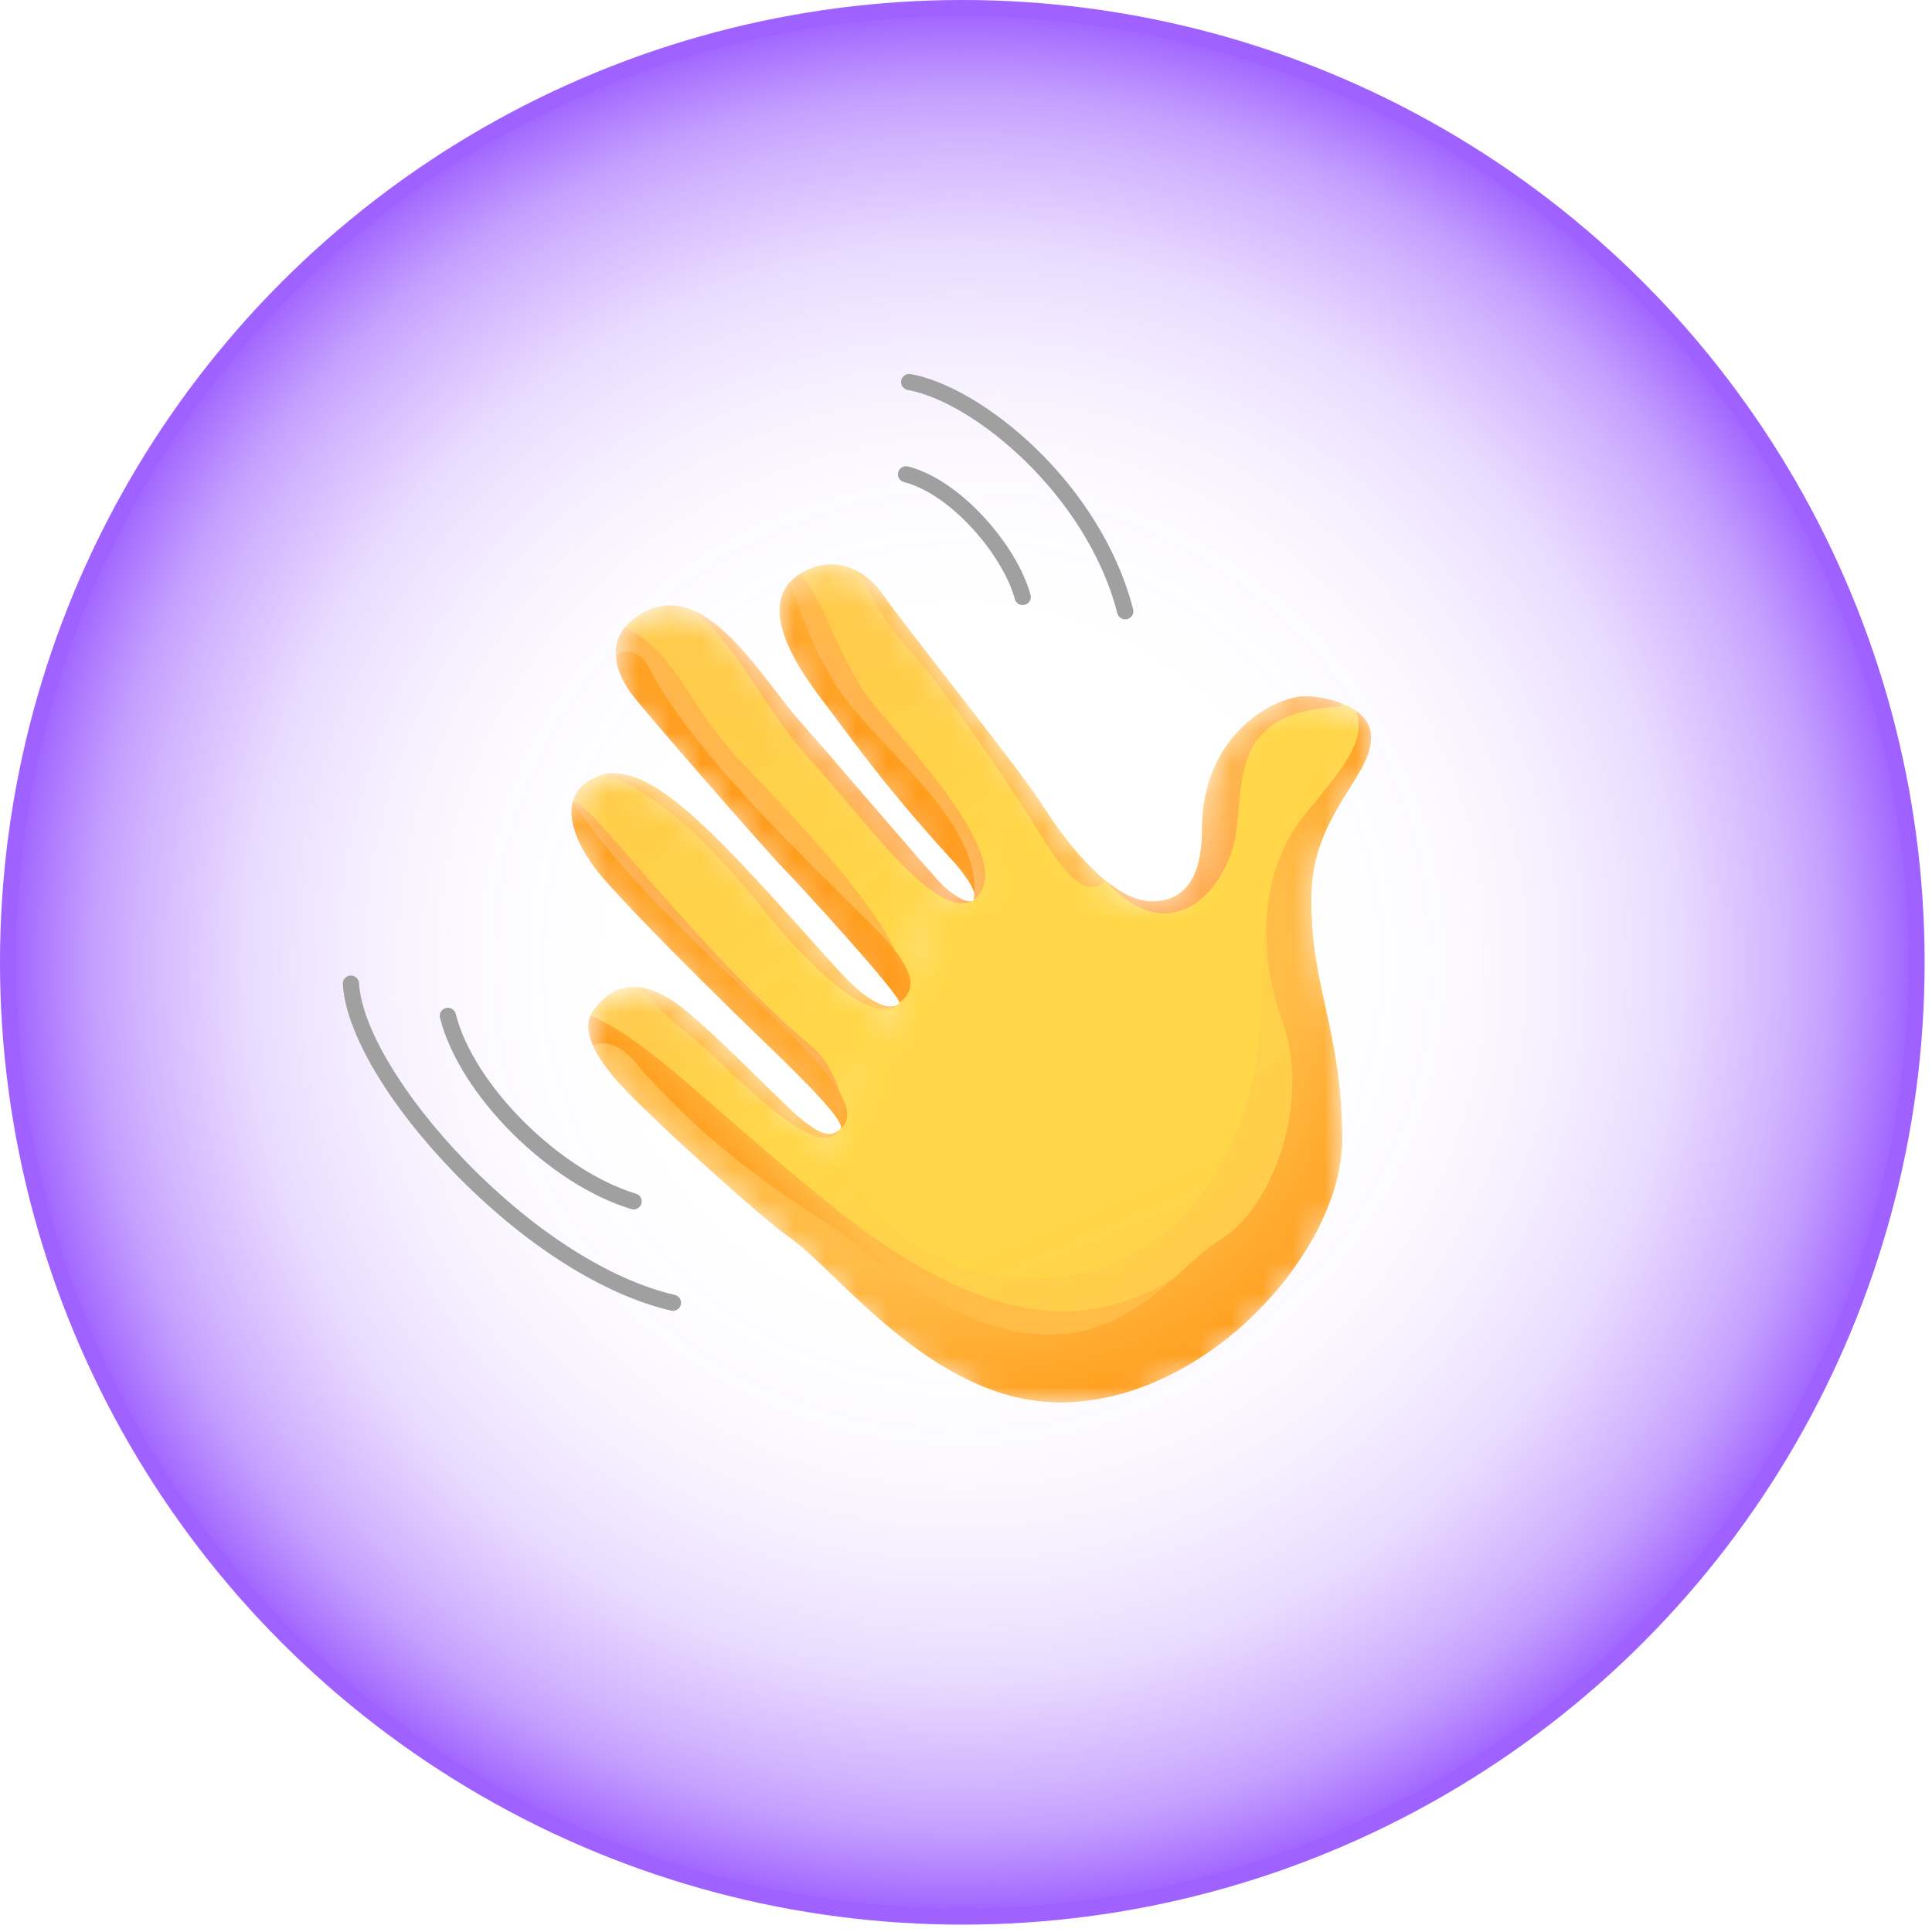 <svg width="62" height="62" viewBox="0 0 62 62" fill="none" xmlns="http://www.w3.org/2000/svg">
<circle cx="30.882" cy="30.882" r="30.882" fill="url(#paint0_radial_556_3071)"/>
<path d="M20.333 38.811C20.308 38.811 20.283 38.806 20.256 38.8C17.609 38 14.741 35.132 14.12 32.663C14.084 32.523 14.17 32.383 14.309 32.349C14.449 32.314 14.591 32.399 14.625 32.537C15.199 34.815 17.956 37.563 20.407 38.306C20.545 38.347 20.622 38.491 20.581 38.629C20.548 38.74 20.444 38.812 20.331 38.812L20.333 38.811Z" fill="#A0A0A0"/>
<path d="M21.594 42.065C21.574 42.065 21.555 42.062 21.534 42.059C19.344 41.553 16.798 39.931 14.551 37.609C12.45 35.436 11.088 33.126 11.001 31.579C10.992 31.438 11.102 31.313 11.247 31.307C11.39 31.299 11.516 31.408 11.522 31.552C11.601 32.959 12.938 35.196 14.928 37.251C17.107 39.504 19.559 41.071 21.654 41.555C21.794 41.588 21.882 41.727 21.849 41.868C21.821 41.985 21.712 42.066 21.594 42.066V42.065Z" fill="#A0A0A0"/>
<path d="M32.819 19.416C32.703 19.416 32.596 19.34 32.566 19.224C32.198 17.842 30.529 15.858 29.011 15.471C28.873 15.436 28.786 15.294 28.824 15.155C28.862 15.016 29.002 14.932 29.142 14.97C30.853 15.408 32.66 17.547 33.071 19.093C33.109 19.23 33.025 19.372 32.884 19.409C32.862 19.414 32.84 19.415 32.819 19.415V19.416Z" fill="#A0A0A0"/>
<path d="M36.11 19.877C35.994 19.877 35.888 19.798 35.857 19.683C34.879 15.864 31.22 12.885 29.131 12.515C28.989 12.488 28.896 12.356 28.92 12.213C28.947 12.072 29.08 11.98 29.223 12.004C31.499 12.409 35.315 15.48 36.363 19.553C36.398 19.692 36.314 19.833 36.173 19.867C36.151 19.873 36.132 19.875 36.11 19.875V19.877Z" fill="#A0A0A0"/>
<mask id="mask0_556_3071" style="mask-type:alpha" maskUnits="userSpaceOnUse" x="18" y="18" width="26" height="28">
<path d="M30.612 27.662C31.032 28.122 31.41 28.726 31.249 28.885C31.089 29.043 30.596 28.756 30.22 28.381C29.844 28.008 28.944 31.976 28.856 32.175C28.791 32.325 27.744 33.516 27.196 34.647C27.014 35.024 27.04 36.162 26.971 36.23C26.697 36.502 26.348 36.474 25.593 35.813C24.839 35.153 24.448 39.087 25.346 39.708C26.884 40.772 29.958 44.998 34.018 44.998C38.717 44.998 43.069 40.14 43.069 36.573C43.069 33.007 42.014 31.656 42.083 28.668C42.141 26.137 43.999 24.93 43.999 23.666C43.999 22.602 42.404 22.343 41.882 22.343C40.954 22.343 38.575 23.522 38.575 26.626C38.575 27.834 38.227 28.926 36.98 28.926C35.733 28.926 34.342 27.23 33.499 25.907" fill="url(#paint1_linear_556_3071)"/>
<path d="M43.999 23.666C43.999 23.089 43.526 22.749 43.011 22.556C43.629 24.586 40.496 24.673 40.496 31.586C40.496 38.499 36.435 40.511 34.753 40.857C33.071 41.202 30.108 41.302 27.852 38.558C27.159 37.714 26.221 36.8 25.175 35.934C24.734 36.664 24.64 39.216 25.349 39.706C26.886 40.77 29.96 44.996 34.021 44.996C38.72 44.996 43.071 40.139 43.071 36.572C43.071 33.005 42.016 31.655 42.086 28.667C42.143 26.136 43.999 24.928 43.999 23.665V23.666Z" fill="url(#paint2_linear_556_3071)"/>
<path d="M25.596 35.813C24.841 35.152 23.059 33.269 21.898 32.347C20.736 31.427 19.723 31.438 19.026 32.453C18.329 33.469 20.36 35.252 20.824 35.711C21.535 36.416 24.45 39.086 25.349 39.709" fill="url(#paint3_linear_556_3071)"/>
<path d="M28.858 32.175C28.77 32.376 28.178 32.515 27.002 31.247C26.102 30.277 23.695 27.489 22.275 26.226C20.855 24.961 19.751 24.443 18.823 25.105C17.895 25.767 18.423 27.145 19.461 28.296C20.745 29.72 22.222 31.171 23.636 32.566C24.742 33.655 27.246 35.959 26.971 36.232" fill="url(#paint4_linear_556_3071)"/>
<path d="M23.639 32.563C24.682 33.592 26.969 35.7 26.993 36.164C27.323 35.654 26.721 34.137 26.083 33.605C22.398 30.53 18.838 25.572 18.385 25.72C18.192 26.441 18.682 27.431 19.461 28.296C20.745 29.717 22.222 31.172 23.639 32.563Z" fill="url(#paint5_linear_556_3071)"/>
<path d="M33.499 25.91C32.657 24.587 29.206 20.332 28.366 19.125C27.523 17.917 26.394 17.917 25.61 18.464C24.828 19.011 24.594 20.103 26.357 22.424C27.47 23.889 28.394 25.236 30.614 27.663L33.195 27.484L33.499 25.909V25.91Z" fill="url(#paint6_linear_556_3071)"/>
<path d="M30.221 28.381C29.845 28.008 26.51 24.09 25.755 23.248C24.342 21.675 22.549 18.303 20.413 19.804C19.29 20.593 19.899 21.737 20.218 22.197C20.536 22.657 24.683 27.402 25.09 27.803C25.497 28.206 28.947 31.972 28.861 32.173" fill="url(#paint7_linear_556_3071)"/>
<path d="M30.612 27.661C31.016 28.104 31.38 28.676 31.265 28.861C32.611 27.789 29.766 24.638 28.154 22.746C26.908 21.282 26.567 19.418 25.675 18.419C25.653 18.433 25.633 18.447 25.611 18.461C24.829 19.008 24.596 20.099 26.358 22.421C27.468 23.885 28.395 25.234 30.613 27.66L30.612 27.661Z" fill="url(#paint8_linear_556_3071)"/>
<path d="M25.088 27.805C25.494 28.208 28.944 31.974 28.859 32.175C29.925 30.752 25.792 26.569 23.791 24.455C22.056 22.621 21.76 21.018 20.066 20.117C19.438 20.871 19.937 21.796 20.215 22.199C20.534 22.659 24.683 27.404 25.088 27.805Z" fill="url(#paint9_linear_556_3071)"/>
<path d="M28.781 32.261C28.66 32.335 28.411 32.342 28.026 32.122C28.312 32.35 28.576 32.438 28.781 32.261Z" fill="url(#paint10_linear_556_3071)"/>
<path d="M42.127 22.775C43.014 22.618 43.17 22.718 43.011 22.557C42.58 22.399 42.119 22.344 41.881 22.344C40.953 22.344 38.573 23.523 38.573 26.627C38.573 27.835 38.225 28.927 36.976 28.927C36.484 28.927 35.972 28.663 35.477 28.262C37.667 30.666 39.384 28.401 39.646 26.85C39.908 25.298 39.528 23.239 42.126 22.776L42.127 22.775Z" fill="url(#paint11_radial_556_3071)"/>
<path d="M25.343 18.697C24.802 19.304 24.819 20.395 26.356 22.422C27.468 23.886 28.392 25.233 30.613 27.661C31.033 28.121 31.412 28.725 31.25 28.883C31.622 26.369 28.009 23.895 26.836 21.998C25.906 20.494 25.721 19.607 25.343 18.697Z" fill="url(#paint12_linear_556_3071)"/>
<path d="M25.088 27.805C25.494 28.208 28.944 31.974 28.859 32.175C29.619 31.637 29.101 30.798 27.925 29.631C25.512 27.24 22.155 24.028 20.806 21.381C20.679 21.131 20.441 20.945 20.162 20.91C19.434 20.817 19.975 21.847 20.219 22.198C20.535 22.658 24.685 27.403 25.089 27.804L25.088 27.805Z" fill="url(#paint13_linear_556_3071)"/>
<path d="M19.461 28.296C20.745 29.72 22.222 31.171 23.636 32.566C24.742 33.655 27.246 35.96 26.971 36.232C28.523 34.937 21.314 30.258 18.384 25.722C18.192 26.44 18.683 27.431 19.461 28.296Z" fill="url(#paint14_linear_556_3071)"/>
<path d="M26.655 36.488C26.803 36.431 26.88 36.364 26.903 36.29C26.637 36.492 26.288 36.42 25.594 35.813C24.84 35.152 23.057 33.269 21.896 32.348C21.386 31.945 20.905 31.72 20.465 31.681C21.094 32.071 20.802 32.211 22.2 33.275C22.952 33.846 25.696 36.862 26.655 36.489V36.488Z" fill="url(#paint15_linear_556_3071)"/>
<path d="M24.828 29.589C25.846 30.818 27.833 32.847 28.726 32.288C28.479 32.37 27.919 32.236 27.004 31.248C26.105 30.279 23.697 27.49 22.277 26.227C21.127 25.203 20.185 24.668 19.375 24.853C21.73 25.62 23.863 28.428 24.828 29.589Z" fill="url(#paint16_linear_556_3071)"/>
<path d="M25.929 24.299C27.554 26.051 29.966 29.527 31.188 28.919C30.988 28.98 30.557 28.717 30.221 28.381C29.845 28.008 26.51 24.089 25.755 23.248C24.775 22.158 23.616 20.206 22.283 19.608C23.626 20.658 24.611 22.879 25.929 24.299Z" fill="url(#paint17_linear_556_3071)"/>
<path d="M35.478 28.264C34.72 27.649 34.007 26.71 33.497 25.91C32.657 24.587 29.206 20.332 28.366 19.125C28.108 18.757 27.827 18.502 27.534 18.341C27.926 18.899 28.147 19.694 29.034 20.679C30.453 22.26 32.312 25.106 32.95 26.084C33.585 27.058 34.614 29.12 35.478 28.264Z" fill="url(#paint18_linear_556_3071)"/>
<path d="M40.131 42.295C39.604 41.022 38.832 40.246 37.718 40.975C34.676 42.961 31.178 42.289 26.792 38.776C22.88 35.639 20.857 33.399 18.954 32.588C18.496 33.619 20.379 35.273 20.823 35.714C21.534 36.418 24.449 39.088 25.348 39.711C26.885 40.775 29.959 45.001 34.02 45.001C36.29 44.999 38.476 43.869 40.132 42.296L40.131 42.295Z" fill="url(#paint19_linear_556_3071)"/>
<path d="M42.083 28.669C42.141 26.139 43.999 24.931 43.999 23.667C43.999 23.294 43.803 23.022 43.526 22.824C43.864 23.809 43.057 24.683 41.854 26.169C40.547 27.78 40.259 30.28 41.157 32.782C42.056 35.283 40.923 38.734 39.096 39.826C37.268 40.918 34.841 45.72 27.891 40.295C27.891 40.295 27.889 40.293 27.886 40.29C27.461 39.9 27.041 39.553 26.617 39.291C23.682 37.489 22.009 35.868 20.745 34.505C20.497 34.236 19.828 33.21 19.032 33.548C19.43 34.441 20.501 35.393 20.822 35.712C21.532 36.416 24.448 39.086 25.346 39.709C25.462 39.79 25.591 39.889 25.725 40.005C25.76 40.036 25.796 40.066 25.83 40.097C25.838 40.106 25.849 40.114 25.858 40.122C25.88 40.141 25.904 40.163 25.926 40.182C25.931 40.187 25.937 40.191 25.942 40.198C26.854 41.02 28.11 42.38 29.649 43.441C29.649 43.441 29.651 43.441 29.651 43.444C29.785 43.537 29.924 43.629 30.063 43.716C30.065 43.719 30.067 43.719 30.069 43.721C30.207 43.808 30.348 43.893 30.489 43.974C30.491 43.974 30.491 43.976 30.494 43.976C31.558 44.583 32.739 45 34.013 45C38.712 45 43.064 40.142 43.064 36.576C43.064 33.009 42.015 31.659 42.083 28.668V28.669Z" fill="url(#paint20_radial_556_3071)"/>
</mask>
<g mask="url(#mask0_556_3071)">
<path d="M30.612 27.662C31.032 28.122 31.41 28.726 31.249 28.885C31.089 29.043 30.596 28.756 30.22 28.381C29.844 28.008 28.944 31.976 28.856 32.175C28.791 32.325 27.744 33.516 27.196 34.647C27.014 35.024 27.04 36.162 26.971 36.23C26.697 36.502 26.348 36.474 25.593 35.813C24.839 35.153 24.448 39.087 25.346 39.708C26.884 40.772 29.958 44.998 34.018 44.998C38.717 44.998 43.069 40.14 43.069 36.573C43.069 33.007 42.014 31.656 42.083 28.668C42.141 26.137 43.999 24.93 43.999 23.666C43.999 22.602 42.404 22.343 41.882 22.343C40.954 22.343 38.575 23.522 38.575 26.626C38.575 27.834 38.227 28.926 36.98 28.926C35.733 28.926 34.342 27.23 33.499 25.907" fill="url(#paint21_linear_556_3071)"/>
<g filter="url(#filter0_f_556_3071)">
<path d="M43.999 23.666C43.999 23.089 43.526 22.749 43.011 22.556C43.629 24.586 40.496 24.673 40.496 31.586C40.496 38.499 36.435 40.511 34.753 40.857C33.071 41.202 30.108 41.302 27.852 38.558C27.159 37.714 26.221 36.8 25.175 35.934C24.734 36.664 24.64 39.216 25.349 39.706C26.886 40.77 29.96 44.996 34.021 44.996C38.72 44.996 43.071 40.139 43.071 36.572C43.071 33.005 42.016 31.655 42.086 28.667C42.143 26.136 43.999 24.928 43.999 23.665V23.666Z" fill="url(#paint22_linear_556_3071)"/>
</g>
<path d="M25.596 35.813C24.841 35.152 23.059 33.269 21.898 32.347C20.736 31.427 19.723 31.438 19.026 32.453C18.329 33.469 20.36 35.252 20.824 35.711C21.535 36.416 24.45 39.086 25.349 39.709" fill="url(#paint23_linear_556_3071)"/>
<path d="M28.858 32.175C28.77 32.376 28.178 32.515 27.002 31.247C26.102 30.277 23.695 27.489 22.275 26.226C20.855 24.961 19.751 24.443 18.823 25.105C17.895 25.767 18.423 27.145 19.461 28.296C20.745 29.72 22.222 31.171 23.636 32.566C24.742 33.655 27.246 35.959 26.971 36.232" fill="url(#paint24_linear_556_3071)"/>
<g filter="url(#filter1_f_556_3071)">
<path d="M23.639 32.563C24.682 33.592 26.969 35.7 26.993 36.164C27.323 35.654 26.721 34.137 26.083 33.605C22.398 30.53 18.838 25.572 18.385 25.72C18.192 26.441 18.682 27.431 19.461 28.296C20.745 29.717 22.222 31.172 23.639 32.563Z" fill="url(#paint25_linear_556_3071)"/>
</g>
<path d="M33.499 25.91C32.657 24.587 29.206 20.332 28.366 19.125C27.523 17.917 26.394 17.917 25.61 18.464C24.828 19.011 24.594 20.103 26.357 22.424C27.47 23.889 28.394 25.236 30.614 27.663L33.195 27.484L33.499 25.909V25.91Z" fill="url(#paint26_linear_556_3071)"/>
<path d="M30.221 28.381C29.845 28.008 26.51 24.09 25.755 23.248C24.342 21.675 22.549 18.303 20.413 19.804C19.29 20.593 19.899 21.737 20.218 22.197C20.536 22.657 24.683 27.402 25.09 27.803C25.497 28.206 28.947 31.972 28.861 32.173" fill="url(#paint27_linear_556_3071)"/>
<g filter="url(#filter2_f_556_3071)">
<path d="M30.612 27.661C31.016 28.104 31.38 28.676 31.265 28.861C32.611 27.789 29.766 24.638 28.154 22.746C26.908 21.282 26.567 19.418 25.675 18.419C25.653 18.433 25.633 18.447 25.611 18.461C24.829 19.008 24.596 20.099 26.358 22.421C27.468 23.885 28.395 25.234 30.613 27.66L30.612 27.661Z" fill="url(#paint28_linear_556_3071)"/>
</g>
<g filter="url(#filter3_f_556_3071)">
<path d="M25.088 27.805C25.494 28.208 28.944 31.974 28.859 32.175C29.925 30.752 25.792 26.569 23.791 24.455C22.056 22.621 21.76 21.018 20.066 20.117C19.438 20.871 19.937 21.796 20.215 22.199C20.534 22.659 24.683 27.404 25.088 27.805Z" fill="url(#paint29_linear_556_3071)"/>
</g>
<path d="M28.781 32.261C28.66 32.335 28.411 32.342 28.026 32.122C28.312 32.35 28.576 32.438 28.781 32.261Z" fill="url(#paint30_linear_556_3071)"/>
<g filter="url(#filter4_f_556_3071)">
<path d="M42.127 22.775C43.014 22.618 43.17 22.718 43.011 22.557C42.58 22.399 42.119 22.344 41.881 22.344C40.953 22.344 38.573 23.523 38.573 26.627C38.573 27.835 38.225 28.927 36.976 28.927C36.484 28.927 35.972 28.663 35.477 28.262C37.667 30.666 39.384 28.401 39.646 26.85C39.908 25.298 39.528 23.239 42.126 22.776L42.127 22.775Z" fill="url(#paint31_radial_556_3071)"/>
</g>
<g filter="url(#filter5_f_556_3071)">
<path d="M25.343 18.697C24.802 19.304 24.819 20.395 26.356 22.422C27.468 23.886 28.392 25.233 30.613 27.661C31.033 28.121 31.412 28.725 31.25 28.883C31.622 26.369 28.009 23.895 26.836 21.998C25.906 20.494 25.721 19.607 25.343 18.697Z" fill="url(#paint32_linear_556_3071)"/>
</g>
<g filter="url(#filter6_f_556_3071)">
<path d="M25.088 27.805C25.494 28.208 28.944 31.974 28.859 32.175C29.619 31.637 29.101 30.798 27.925 29.631C25.512 27.24 22.155 24.028 20.806 21.381C20.679 21.131 20.441 20.945 20.162 20.91C19.434 20.817 19.975 21.847 20.219 22.198C20.535 22.658 24.685 27.403 25.089 27.804L25.088 27.805Z" fill="url(#paint33_linear_556_3071)"/>
</g>
<g filter="url(#filter7_f_556_3071)">
<g filter="url(#filter8_f_556_3071)">
<path d="M19.461 28.296C20.745 29.72 22.222 31.171 23.636 32.566C24.742 33.655 27.246 35.96 26.971 36.232C28.523 34.937 21.314 30.258 18.384 25.722C18.192 26.44 18.683 27.431 19.461 28.296Z" fill="url(#paint34_linear_556_3071)"/>
</g>
</g>
<g filter="url(#filter9_f_556_3071)">
<path d="M26.655 36.488C26.803 36.431 26.88 36.364 26.903 36.29C26.637 36.492 26.288 36.42 25.594 35.813C24.84 35.152 23.057 33.269 21.896 32.348C21.386 31.945 20.905 31.72 20.465 31.681C21.094 32.071 20.802 32.211 22.2 33.275C22.952 33.846 25.696 36.862 26.655 36.489V36.488Z" fill="url(#paint35_linear_556_3071)"/>
</g>
<g filter="url(#filter10_f_556_3071)">
<path d="M24.828 29.589C25.846 30.818 27.833 32.847 28.726 32.288C28.479 32.37 27.919 32.236 27.004 31.248C26.105 30.279 23.697 27.49 22.277 26.227C21.127 25.203 20.185 24.668 19.375 24.853C21.73 25.62 23.863 28.428 24.828 29.589Z" fill="url(#paint36_linear_556_3071)"/>
</g>
<g filter="url(#filter11_f_556_3071)">
<path d="M25.929 24.299C27.554 26.051 29.966 29.527 31.188 28.919C30.988 28.98 30.557 28.717 30.221 28.381C29.845 28.008 26.51 24.089 25.755 23.248C24.775 22.158 23.616 20.206 22.283 19.608C23.626 20.658 24.611 22.879 25.929 24.299Z" fill="url(#paint37_linear_556_3071)"/>
</g>
<g filter="url(#filter12_f_556_3071)">
<path d="M35.478 28.264C34.72 27.649 34.007 26.71 33.497 25.91C32.657 24.587 29.206 20.332 28.366 19.125C28.108 18.757 27.827 18.502 27.534 18.341C27.926 18.899 28.147 19.694 29.034 20.679C30.453 22.26 32.312 25.106 32.95 26.084C33.585 27.058 34.614 29.12 35.478 28.264Z" fill="url(#paint38_linear_556_3071)"/>
</g>
<g filter="url(#filter13_f_556_3071)">
<path d="M40.131 42.295C39.604 41.022 38.832 40.246 37.718 40.975C34.676 42.961 31.178 42.289 26.792 38.776C22.88 35.639 20.857 33.399 18.954 32.588C18.496 33.619 20.379 35.273 20.823 35.714C21.534 36.418 24.449 39.088 25.348 39.711C26.885 40.775 29.959 45.001 34.02 45.001C36.29 44.999 38.476 43.869 40.132 42.296L40.131 42.295Z" fill="url(#paint39_linear_556_3071)"/>
</g>
<g filter="url(#filter14_f_556_3071)">
<path d="M42.083 28.669C42.141 26.139 43.999 24.931 43.999 23.667C43.999 23.294 43.803 23.022 43.526 22.824C43.864 23.809 43.057 24.683 41.854 26.169C40.547 27.78 40.259 30.28 41.157 32.782C42.056 35.283 40.923 38.734 39.096 39.826C37.268 40.918 34.841 45.72 27.891 40.295C27.891 40.295 27.889 40.293 27.886 40.29C27.461 39.9 27.041 39.553 26.617 39.291C23.682 37.489 22.009 35.868 20.745 34.505C20.497 34.236 19.828 33.21 19.032 33.548C19.43 34.441 20.501 35.393 20.822 35.712C21.532 36.416 24.448 39.086 25.346 39.709C25.462 39.79 25.591 39.889 25.725 40.005C25.76 40.036 25.796 40.066 25.83 40.097C25.838 40.106 25.849 40.114 25.858 40.122C25.88 40.141 25.904 40.163 25.926 40.182C25.931 40.187 25.937 40.191 25.942 40.198C26.854 41.02 28.11 42.38 29.649 43.441C29.649 43.441 29.651 43.441 29.651 43.444C29.785 43.537 29.924 43.629 30.063 43.716C30.065 43.719 30.067 43.719 30.069 43.721C30.207 43.808 30.348 43.893 30.489 43.974C30.491 43.974 30.491 43.976 30.494 43.976C31.558 44.583 32.739 45 34.013 45C38.712 45 43.064 40.142 43.064 36.576C43.064 33.009 42.015 31.659 42.083 28.668V28.669Z" fill="url(#paint40_radial_556_3071)"/>
</g>
</g>
<defs>
<filter id="filter0_f_556_3071" x="23.83" y="21.556" width="21.169" height="24.44" filterUnits="userSpaceOnUse" color-interpolation-filters="sRGB">
<feFlood flood-opacity="0" result="BackgroundImageFix"/>
<feBlend mode="normal" in="SourceGraphic" in2="BackgroundImageFix" result="shape"/>
<feGaussianBlur stdDeviation="0.5" result="effect1_foregroundBlur_556_3071"/>
</filter>
<filter id="filter1_f_556_3071" x="17.343" y="24.716" width="10.744" height="12.448" filterUnits="userSpaceOnUse" color-interpolation-filters="sRGB">
<feFlood flood-opacity="0" result="BackgroundImageFix"/>
<feBlend mode="normal" in="SourceGraphic" in2="BackgroundImageFix" result="shape"/>
<feGaussianBlur stdDeviation="0.5" result="effect1_foregroundBlur_556_3071"/>
</filter>
<filter id="filter2_f_556_3071" x="24.02" y="17.419" width="8.596" height="12.442" filterUnits="userSpaceOnUse" color-interpolation-filters="sRGB">
<feFlood flood-opacity="0" result="BackgroundImageFix"/>
<feBlend mode="normal" in="SourceGraphic" in2="BackgroundImageFix" result="shape"/>
<feGaussianBlur stdDeviation="0.5" result="effect1_foregroundBlur_556_3071"/>
</filter>
<filter id="filter3_f_556_3071" x="18.763" y="19.117" width="11.269" height="14.058" filterUnits="userSpaceOnUse" color-interpolation-filters="sRGB">
<feFlood flood-opacity="0" result="BackgroundImageFix"/>
<feBlend mode="normal" in="SourceGraphic" in2="BackgroundImageFix" result="shape"/>
<feGaussianBlur stdDeviation="0.5" result="effect1_foregroundBlur_556_3071"/>
</filter>
<filter id="filter4_f_556_3071" x="34.477" y="21.344" width="9.589" height="8.968" filterUnits="userSpaceOnUse" color-interpolation-filters="sRGB">
<feFlood flood-opacity="0" result="BackgroundImageFix"/>
<feBlend mode="normal" in="SourceGraphic" in2="BackgroundImageFix" result="shape"/>
<feGaussianBlur stdDeviation="0.5" result="effect1_foregroundBlur_556_3071"/>
</filter>
<filter id="filter5_f_556_3071" x="24.02" y="17.697" width="8.268" height="12.187" filterUnits="userSpaceOnUse" color-interpolation-filters="sRGB">
<feFlood flood-opacity="0" result="BackgroundImageFix"/>
<feBlend mode="normal" in="SourceGraphic" in2="BackgroundImageFix" result="shape"/>
<feGaussianBlur stdDeviation="0.5" result="effect1_foregroundBlur_556_3071"/>
</filter>
<filter id="filter6_f_556_3071" x="18.796" y="19.904" width="11.421" height="13.271" filterUnits="userSpaceOnUse" color-interpolation-filters="sRGB">
<feFlood flood-opacity="0" result="BackgroundImageFix"/>
<feBlend mode="normal" in="SourceGraphic" in2="BackgroundImageFix" result="shape"/>
<feGaussianBlur stdDeviation="0.5" result="effect1_foregroundBlur_556_3071"/>
</filter>
<filter id="filter7_f_556_3071" x="17.342" y="24.722" width="10.845" height="12.51" filterUnits="userSpaceOnUse" color-interpolation-filters="sRGB">
<feFlood flood-opacity="0" result="BackgroundImageFix"/>
<feBlend mode="normal" in="SourceGraphic" in2="BackgroundImageFix" result="shape"/>
<feGaussianBlur stdDeviation="0.5" result="effect1_foregroundBlur_556_3071"/>
</filter>
<filter id="filter8_f_556_3071" x="17.342" y="24.722" width="10.845" height="12.51" filterUnits="userSpaceOnUse" color-interpolation-filters="sRGB">
<feFlood flood-opacity="0" result="BackgroundImageFix"/>
<feBlend mode="normal" in="SourceGraphic" in2="BackgroundImageFix" result="shape"/>
<feGaussianBlur stdDeviation="0.5" result="effect1_foregroundBlur_556_3071"/>
</filter>
<filter id="filter9_f_556_3071" x="19.465" y="30.681" width="8.438" height="6.84" filterUnits="userSpaceOnUse" color-interpolation-filters="sRGB">
<feFlood flood-opacity="0" result="BackgroundImageFix"/>
<feBlend mode="normal" in="SourceGraphic" in2="BackgroundImageFix" result="shape"/>
<feGaussianBlur stdDeviation="0.5" result="effect1_foregroundBlur_556_3071"/>
</filter>
<filter id="filter10_f_556_3071" x="18.375" y="23.817" width="11.351" height="9.566" filterUnits="userSpaceOnUse" color-interpolation-filters="sRGB">
<feFlood flood-opacity="0" result="BackgroundImageFix"/>
<feBlend mode="normal" in="SourceGraphic" in2="BackgroundImageFix" result="shape"/>
<feGaussianBlur stdDeviation="0.5" result="effect1_foregroundBlur_556_3071"/>
</filter>
<filter id="filter11_f_556_3071" x="21.283" y="18.608" width="10.905" height="11.382" filterUnits="userSpaceOnUse" color-interpolation-filters="sRGB">
<feFlood flood-opacity="0" result="BackgroundImageFix"/>
<feBlend mode="normal" in="SourceGraphic" in2="BackgroundImageFix" result="shape"/>
<feGaussianBlur stdDeviation="0.5" result="effect1_foregroundBlur_556_3071"/>
</filter>
<filter id="filter12_f_556_3071" x="26.534" y="17.341" width="9.944" height="12.127" filterUnits="userSpaceOnUse" color-interpolation-filters="sRGB">
<feFlood flood-opacity="0" result="BackgroundImageFix"/>
<feBlend mode="normal" in="SourceGraphic" in2="BackgroundImageFix" result="shape"/>
<feGaussianBlur stdDeviation="0.5" result="effect1_foregroundBlur_556_3071"/>
</filter>
<filter id="filter13_f_556_3071" x="17.883" y="31.588" width="23.25" height="14.414" filterUnits="userSpaceOnUse" color-interpolation-filters="sRGB">
<feFlood flood-opacity="0" result="BackgroundImageFix"/>
<feBlend mode="normal" in="SourceGraphic" in2="BackgroundImageFix" result="shape"/>
<feGaussianBlur stdDeviation="0.5" result="effect1_foregroundBlur_556_3071"/>
</filter>
<filter id="filter14_f_556_3071" x="18.032" y="21.824" width="26.967" height="24.177" filterUnits="userSpaceOnUse" color-interpolation-filters="sRGB">
<feFlood flood-opacity="0" result="BackgroundImageFix"/>
<feBlend mode="normal" in="SourceGraphic" in2="BackgroundImageFix" result="shape"/>
<feGaussianBlur stdDeviation="0.5" result="effect1_foregroundBlur_556_3071"/>
</filter>
<radialGradient id="paint0_radial_556_3071" cx="0" cy="0" r="1" gradientUnits="userSpaceOnUse" gradientTransform="translate(30.882 30.882) scale(30.882)">
<stop stop-color="#9F61FF" stop-opacity="0"/>
<stop offset="0.26" stop-color="#9F61FF" stop-opacity="0"/>
<stop offset="0.37" stop-color="#9F61FF" stop-opacity="0"/>
<stop offset="0.51" stop-color="#9F61FF" stop-opacity="0.03"/>
<stop offset="0.6" stop-color="#9F61FF" stop-opacity="0.08"/>
<stop offset="0.68" stop-color="#9F61FF" stop-opacity="0.15"/>
<stop offset="0.75" stop-color="#9F61FF" stop-opacity="0.23"/>
<stop offset="0.8" stop-color="#9F61FF" stop-opacity="0.34"/>
<stop offset="0.86" stop-color="#9F61FF" stop-opacity="0.47"/>
<stop offset="0.91" stop-color="#9F61FF" stop-opacity="0.61"/>
<stop offset="0.95" stop-color="#9F61FF" stop-opacity="0.78"/>
<stop offset="0.99" stop-color="#9F61FF" stop-opacity="0.96"/>
<stop offset="0.99" stop-color="#9F61FF"/>
</radialGradient>
<linearGradient id="paint1_linear_556_3071" x1="40.787" y1="45.92" x2="36.972" y2="36.904" gradientUnits="userSpaceOnUse">
<stop stop-color="#FFCB4B"/>
<stop offset="1" stop-color="#FFD748"/>
</linearGradient>
<linearGradient id="paint2_linear_556_3071" x1="41.557" y1="39.666" x2="33.519" y2="29.995" gradientUnits="userSpaceOnUse">
<stop stop-color="#FFCB4B"/>
<stop offset="1" stop-color="#FFD748"/>
</linearGradient>
<linearGradient id="paint3_linear_556_3071" x1="19.85" y1="33.274" x2="24.606" y2="36.806" gradientUnits="userSpaceOnUse">
<stop stop-color="#FFCB4B"/>
<stop offset="1" stop-color="#FFD748"/>
</linearGradient>
<linearGradient id="paint4_linear_556_3071" x1="18.107" y1="24.028" x2="26.427" y2="32.812" gradientUnits="userSpaceOnUse">
<stop stop-color="#FFCB4B"/>
<stop offset="1" stop-color="#FFD748"/>
</linearGradient>
<linearGradient id="paint5_linear_556_3071" x1="24.554" y1="29.2" x2="21.801" y2="31.817" gradientUnits="userSpaceOnUse">
<stop stop-color="#FFBC47"/>
<stop offset="1" stop-color="#FFA754"/>
</linearGradient>
<linearGradient id="paint6_linear_556_3071" x1="27.177" y1="19.918" x2="31.989" y2="27.545" gradientUnits="userSpaceOnUse">
<stop stop-color="#FFCB4B"/>
<stop offset="1" stop-color="#FFD748"/>
</linearGradient>
<linearGradient id="paint7_linear_556_3071" x1="22.148" y1="21.178" x2="28.687" y2="30.088" gradientUnits="userSpaceOnUse">
<stop stop-color="#FFCB4B"/>
<stop offset="1" stop-color="#FFD748"/>
</linearGradient>
<linearGradient id="paint8_linear_556_3071" x1="30.011" y1="22.246" x2="25.868" y2="26.021" gradientUnits="userSpaceOnUse">
<stop stop-color="#FFBC47"/>
<stop offset="1" stop-color="#FFA754"/>
</linearGradient>
<linearGradient id="paint9_linear_556_3071" x1="26.169" y1="24.909" x2="20.463" y2="29.118" gradientUnits="userSpaceOnUse">
<stop stop-color="#FFBC47"/>
<stop offset="1" stop-color="#FFA754"/>
</linearGradient>
<linearGradient id="paint10_linear_556_3071" x1="30.448" y1="30.71" x2="24.741" y2="34.92" gradientUnits="userSpaceOnUse">
<stop stop-color="#FFBC47"/>
<stop offset="1" stop-color="#FFA754"/>
</linearGradient>
<radialGradient id="paint11_radial_556_3071" cx="0" cy="0" r="1" gradientUnits="userSpaceOnUse" gradientTransform="translate(37.644 23.277) scale(6.893 6.833)">
<stop stop-color="#FFBC47"/>
<stop offset="1" stop-color="#FFA754"/>
</radialGradient>
<linearGradient id="paint12_linear_556_3071" x1="30.776" y1="21.513" x2="27.237" y2="24.821" gradientUnits="userSpaceOnUse">
<stop offset="0.31" stop-color="#FFBC47"/>
<stop offset="1" stop-color="#FF8900"/>
</linearGradient>
<linearGradient id="paint13_linear_556_3071" x1="28.045" y1="23.29" x2="23.382" y2="27.527" gradientUnits="userSpaceOnUse">
<stop offset="0.31" stop-color="#FFBC47"/>
<stop offset="1" stop-color="#FF8900"/>
</linearGradient>
<linearGradient id="paint14_linear_556_3071" x1="26.456" y1="27.83" x2="20.698" y2="32.709" gradientUnits="userSpaceOnUse">
<stop offset="0.31" stop-color="#FFBC47"/>
<stop offset="1" stop-color="#FF8900"/>
</linearGradient>
<linearGradient id="paint15_linear_556_3071" x1="20.127" y1="31.339" x2="26.823" y2="36.83" gradientUnits="userSpaceOnUse">
<stop stop-color="#FFBC47"/>
<stop offset="1" stop-color="#FFBC47"/>
</linearGradient>
<linearGradient id="paint16_linear_556_3071" x1="21.419" y1="24.603" x2="26.619" y2="32.58" gradientUnits="userSpaceOnUse">
<stop stop-color="#FFBC47"/>
<stop offset="1" stop-color="#FFBC47"/>
</linearGradient>
<linearGradient id="paint17_linear_556_3071" x1="25.541" y1="25.17" x2="27.011" y2="24.036" gradientUnits="userSpaceOnUse">
<stop stop-color="#FFBC47"/>
<stop offset="1" stop-color="#FFA754"/>
</linearGradient>
<linearGradient id="paint18_linear_556_3071" x1="32.84" y1="29.6" x2="30.901" y2="20.278" gradientUnits="userSpaceOnUse">
<stop stop-color="#FFBC47"/>
<stop offset="1" stop-color="#FFBC47"/>
</linearGradient>
<linearGradient id="paint19_linear_556_3071" x1="28.338" y1="38.54" x2="25.403" y2="41.261" gradientUnits="userSpaceOnUse">
<stop offset="0.31" stop-color="#FFBC47"/>
<stop offset="1" stop-color="#FF8900"/>
</linearGradient>
<radialGradient id="paint20_radial_556_3071" cx="0" cy="0" r="1" gradientUnits="userSpaceOnUse" gradientTransform="translate(29.856 29.469) rotate(47.891) scale(19.881 18.061)">
<stop offset="0.61" stop-color="#FFBC47"/>
<stop offset="1" stop-color="#FF8900"/>
</radialGradient>
<linearGradient id="paint21_linear_556_3071" x1="40.787" y1="45.92" x2="36.972" y2="36.904" gradientUnits="userSpaceOnUse">
<stop stop-color="#FFCB4B"/>
<stop offset="1" stop-color="#FFD748"/>
</linearGradient>
<linearGradient id="paint22_linear_556_3071" x1="41.557" y1="39.666" x2="33.519" y2="29.995" gradientUnits="userSpaceOnUse">
<stop stop-color="#FFCB4B"/>
<stop offset="1" stop-color="#FFD748"/>
</linearGradient>
<linearGradient id="paint23_linear_556_3071" x1="19.85" y1="33.274" x2="24.606" y2="36.806" gradientUnits="userSpaceOnUse">
<stop stop-color="#FFCB4B"/>
<stop offset="1" stop-color="#FFD748"/>
</linearGradient>
<linearGradient id="paint24_linear_556_3071" x1="18.107" y1="24.028" x2="26.427" y2="32.812" gradientUnits="userSpaceOnUse">
<stop stop-color="#FFCB4B"/>
<stop offset="1" stop-color="#FFD748"/>
</linearGradient>
<linearGradient id="paint25_linear_556_3071" x1="24.554" y1="29.2" x2="21.801" y2="31.817" gradientUnits="userSpaceOnUse">
<stop stop-color="#FFBC47"/>
<stop offset="1" stop-color="#FFA754"/>
</linearGradient>
<linearGradient id="paint26_linear_556_3071" x1="27.177" y1="19.918" x2="31.989" y2="27.545" gradientUnits="userSpaceOnUse">
<stop stop-color="#FFCB4B"/>
<stop offset="1" stop-color="#FFD748"/>
</linearGradient>
<linearGradient id="paint27_linear_556_3071" x1="22.148" y1="21.178" x2="28.687" y2="30.088" gradientUnits="userSpaceOnUse">
<stop stop-color="#FFCB4B"/>
<stop offset="1" stop-color="#FFD748"/>
</linearGradient>
<linearGradient id="paint28_linear_556_3071" x1="30.011" y1="22.246" x2="25.868" y2="26.021" gradientUnits="userSpaceOnUse">
<stop stop-color="#FFBC47"/>
<stop offset="1" stop-color="#FFA754"/>
</linearGradient>
<linearGradient id="paint29_linear_556_3071" x1="26.169" y1="24.909" x2="20.463" y2="29.118" gradientUnits="userSpaceOnUse">
<stop stop-color="#FFBC47"/>
<stop offset="1" stop-color="#FFA754"/>
</linearGradient>
<linearGradient id="paint30_linear_556_3071" x1="30.448" y1="30.71" x2="24.741" y2="34.92" gradientUnits="userSpaceOnUse">
<stop stop-color="#FFBC47"/>
<stop offset="1" stop-color="#FFA754"/>
</linearGradient>
<radialGradient id="paint31_radial_556_3071" cx="0" cy="0" r="1" gradientUnits="userSpaceOnUse" gradientTransform="translate(37.644 23.277) scale(6.893 6.833)">
<stop stop-color="#FFBC47"/>
<stop offset="1" stop-color="#FFA754"/>
</radialGradient>
<linearGradient id="paint32_linear_556_3071" x1="30.776" y1="21.513" x2="27.237" y2="24.821" gradientUnits="userSpaceOnUse">
<stop offset="0.31" stop-color="#FFBC47"/>
<stop offset="1" stop-color="#FF8900"/>
</linearGradient>
<linearGradient id="paint33_linear_556_3071" x1="28.045" y1="23.29" x2="23.382" y2="27.527" gradientUnits="userSpaceOnUse">
<stop offset="0.31" stop-color="#FFBC47"/>
<stop offset="1" stop-color="#FF8900"/>
</linearGradient>
<linearGradient id="paint34_linear_556_3071" x1="26.456" y1="27.83" x2="20.698" y2="32.709" gradientUnits="userSpaceOnUse">
<stop offset="0.31" stop-color="#FFBC47"/>
<stop offset="1" stop-color="#FF8900"/>
</linearGradient>
<linearGradient id="paint35_linear_556_3071" x1="20.127" y1="31.339" x2="26.823" y2="36.83" gradientUnits="userSpaceOnUse">
<stop stop-color="#FFBC47"/>
<stop offset="1" stop-color="#FFBC47"/>
</linearGradient>
<linearGradient id="paint36_linear_556_3071" x1="21.419" y1="24.603" x2="26.619" y2="32.58" gradientUnits="userSpaceOnUse">
<stop stop-color="#FFBC47"/>
<stop offset="1" stop-color="#FFBC47"/>
</linearGradient>
<linearGradient id="paint37_linear_556_3071" x1="25.541" y1="25.17" x2="27.011" y2="24.036" gradientUnits="userSpaceOnUse">
<stop stop-color="#FFBC47"/>
<stop offset="1" stop-color="#FFA754"/>
</linearGradient>
<linearGradient id="paint38_linear_556_3071" x1="32.84" y1="29.6" x2="30.901" y2="20.278" gradientUnits="userSpaceOnUse">
<stop stop-color="#FFBC47"/>
<stop offset="1" stop-color="#FFBC47"/>
</linearGradient>
<linearGradient id="paint39_linear_556_3071" x1="28.338" y1="38.54" x2="25.403" y2="41.261" gradientUnits="userSpaceOnUse">
<stop offset="0.31" stop-color="#FFBC47"/>
<stop offset="1" stop-color="#FF8900"/>
</linearGradient>
<radialGradient id="paint40_radial_556_3071" cx="0" cy="0" r="1" gradientUnits="userSpaceOnUse" gradientTransform="translate(29.856 29.469) rotate(47.891) scale(19.881 18.061)">
<stop offset="0.61" stop-color="#FFBC47"/>
<stop offset="1" stop-color="#FF8900"/>
</radialGradient>
</defs>
</svg>

